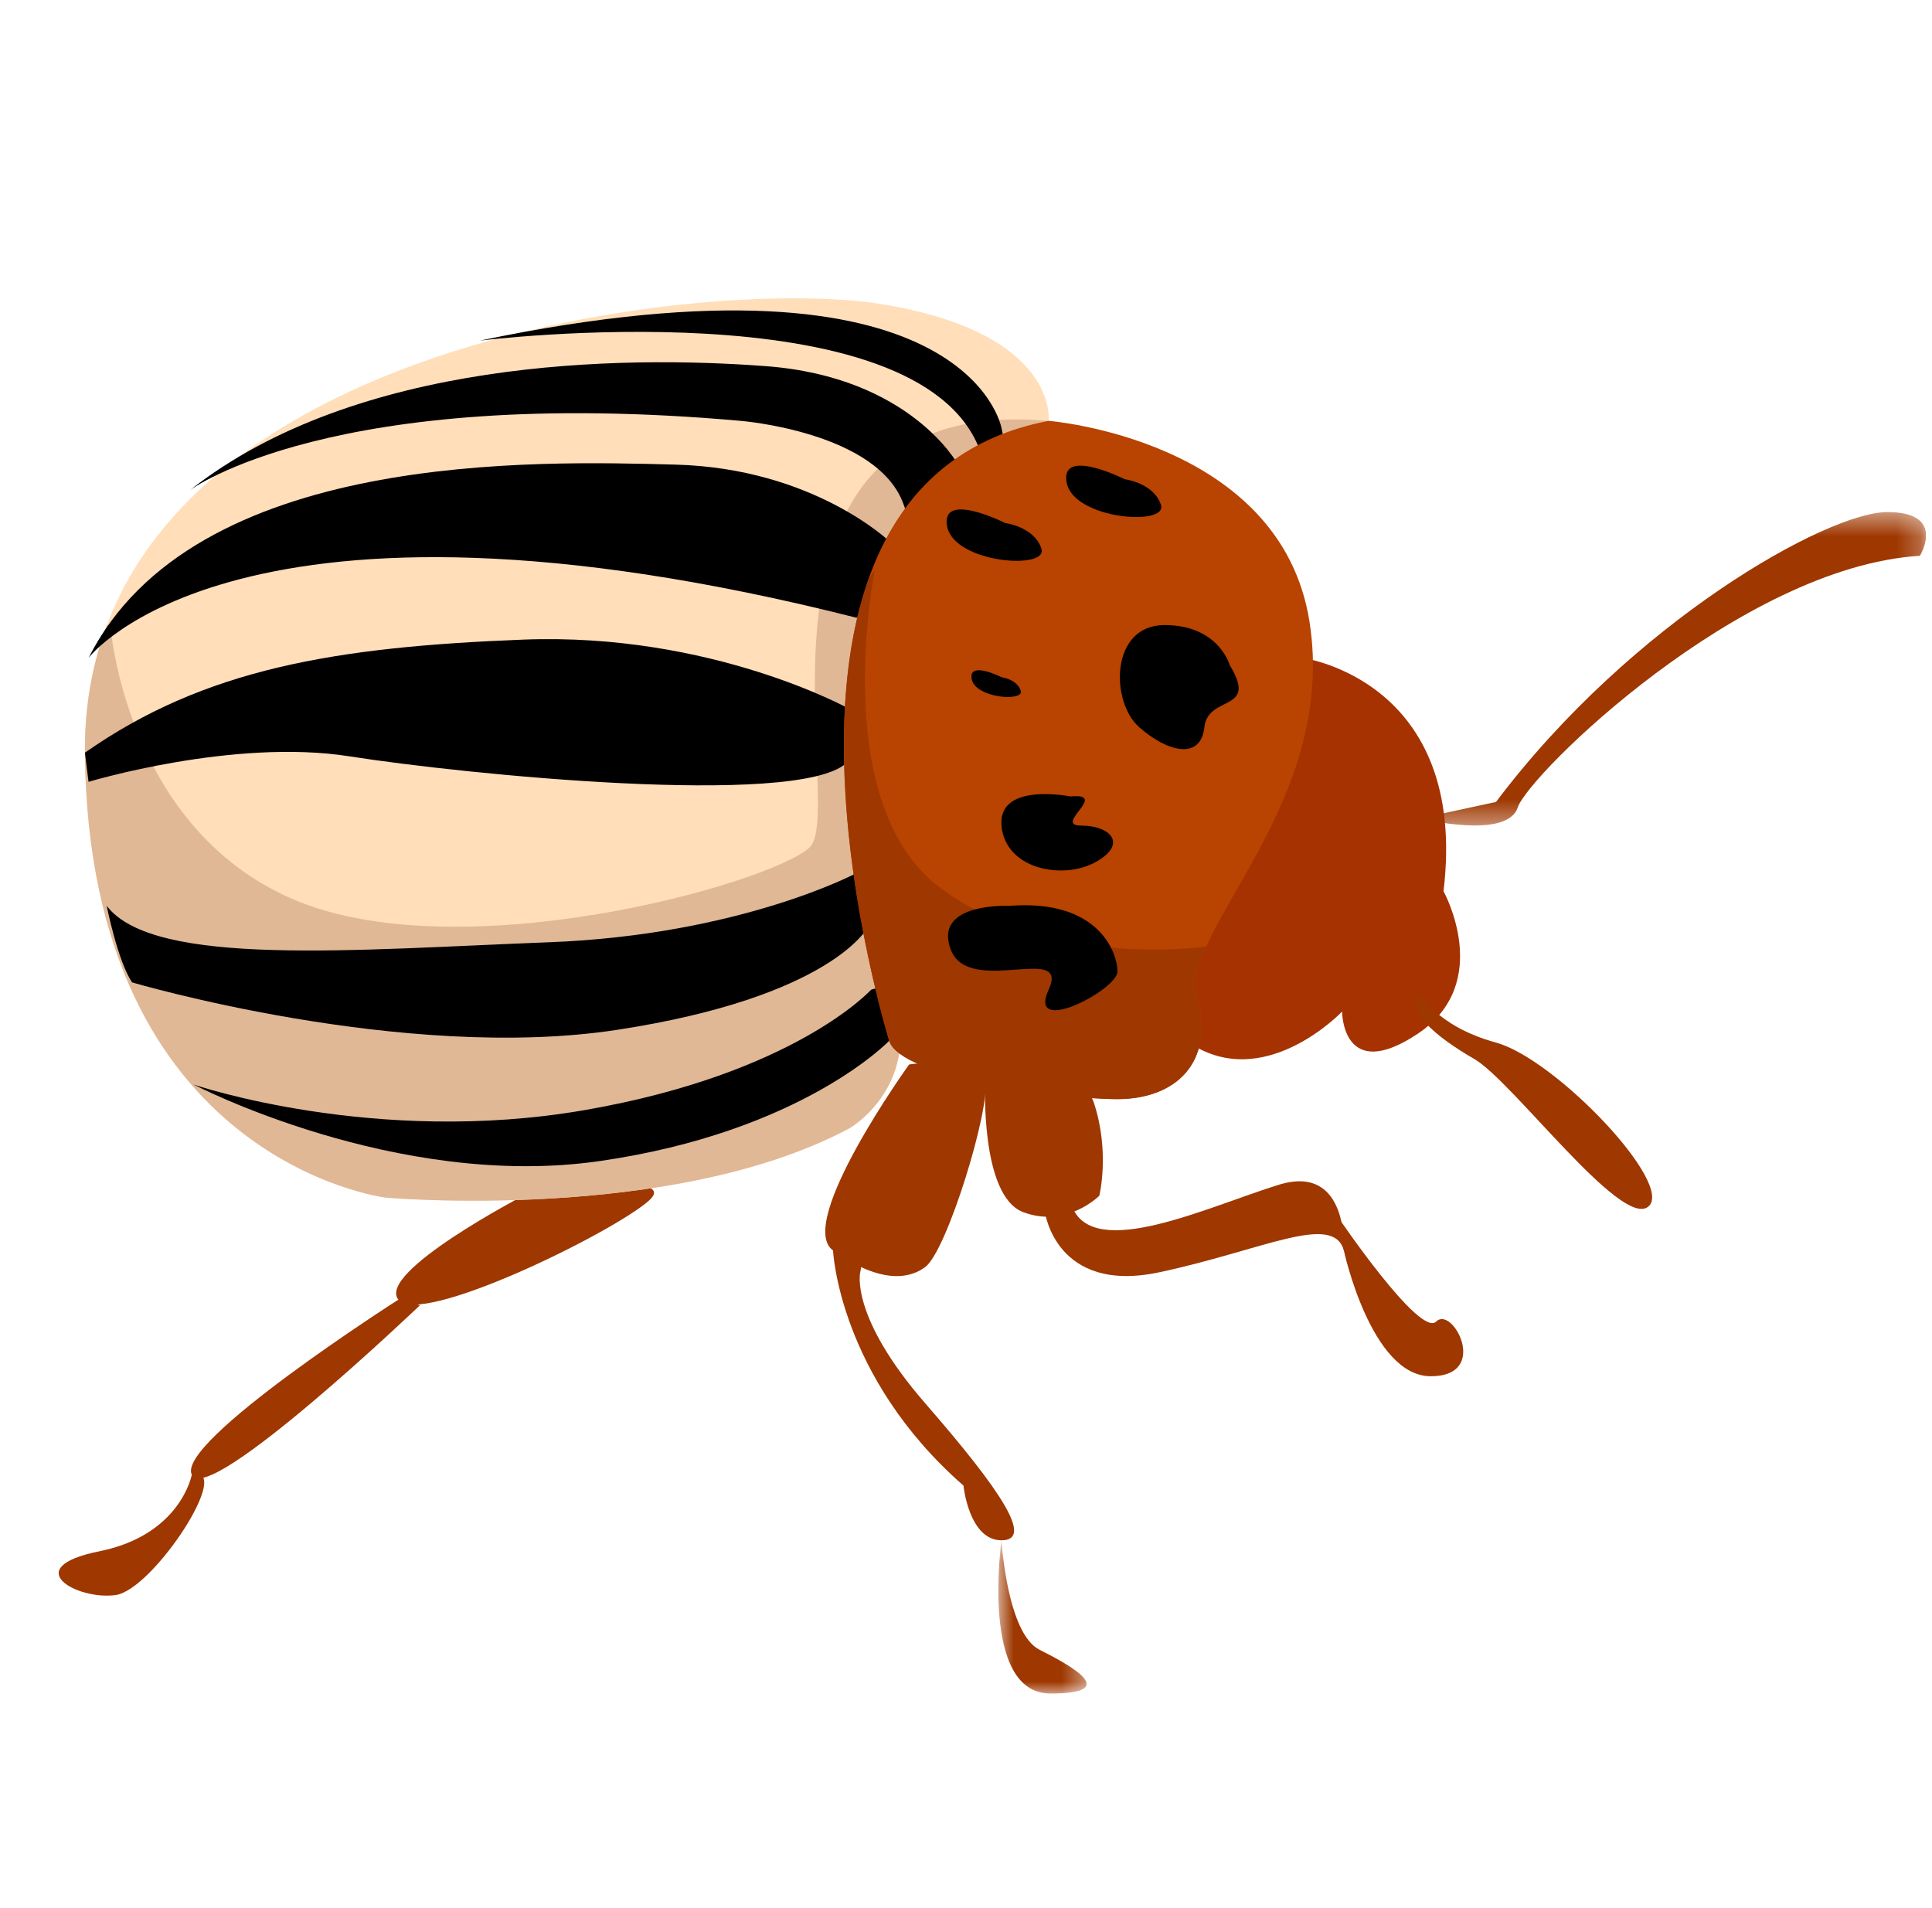 <svg width="81" height="80" viewBox="0 0 81 80" fill="none" xmlns="http://www.w3.org/2000/svg">
<g clip-path="url(#clip0_951_20266)">
<path d="M21.94 50.132C21.94 50.132 15.788 53.342 16.7 54.489C17.611 55.635 25.585 51.737 27.18 50.361C28.775 48.985 21.94 50.132 21.94 50.132Z" fill="#9E3700"/>
<path d="M43.964 17.646C43.964 17.646 44.42 13.976 36.977 12.753C29.534 11.53 3.409 14.435 3.561 31.558C3.713 48.681 16.168 50.209 16.168 50.209C16.168 50.209 28.167 51.28 35.61 47.305C35.61 47.305 38.04 45.929 37.736 42.871C37.432 39.814 43.964 17.646 43.964 17.646Z" fill="#FFDEB9"/>
<path d="M33.939 35.534C32.269 37.063 19.206 40.732 12.219 37.674C5.232 34.617 4.625 26.208 4.625 26.208L4.49 26.194C3.879 27.805 3.544 29.586 3.561 31.559C3.713 48.682 16.168 50.211 16.168 50.211C16.168 50.211 28.167 51.281 35.61 47.306C35.61 47.306 38.04 45.93 37.736 42.872C37.433 39.815 43.964 17.647 43.964 17.647C29.99 16.424 35.61 34.005 33.939 35.534Z" fill="#E0B896"/>
<path d="M41.989 17.951C41.989 17.951 40.622 10.001 20.117 14.281C20.117 14.281 38.496 11.988 41.078 18.868C43.66 25.748 41.989 17.951 41.989 17.951Z" fill="black"/>
<path d="M40.165 19.48C40.165 19.48 38.191 15.81 32.115 15.352C26.04 14.893 14.952 15.046 7.965 20.55C7.965 20.55 13.889 16.116 31.052 17.645C31.052 17.645 36.824 18.104 37.887 21.161C38.95 24.219 40.165 19.48 40.165 19.48Z" fill="black"/>
<path d="M37.28 22.69C37.28 22.69 34.091 19.633 28.319 19.48C22.547 19.327 8.118 18.868 3.713 27.583C3.713 27.583 9.94 19.327 35.914 25.901C35.914 25.901 39.103 24.066 37.28 22.69Z" fill="black"/>
<path d="M35.609 29.722C35.609 29.722 29.837 26.512 21.939 26.817C14.041 27.123 8.573 28.041 3.561 31.557L3.712 32.78C3.712 32.78 9.788 30.945 14.649 31.71C19.509 32.474 33.331 33.85 35.457 32.016C37.584 30.181 35.609 29.722 35.609 29.722Z" fill="black"/>
<path d="M35.914 36.602C35.914 36.602 31.053 39.201 23.003 39.506C14.953 39.812 6.447 40.577 4.473 37.978C4.473 37.978 4.928 40.271 5.536 41.188C5.536 41.188 16.928 44.551 25.889 43.175C34.851 41.799 36.37 38.895 36.37 38.895L35.914 36.602Z" fill="black"/>
<path d="M36.521 41.496C36.521 41.496 33.331 45.012 24.521 46.541C15.712 48.07 8.117 45.471 8.117 45.471C8.117 45.471 16.623 49.904 25.129 48.681C33.635 47.458 37.28 43.636 37.28 43.636C37.28 43.636 37.735 41.037 36.521 41.496Z" fill="black"/>
<path d="M54.596 27.582C54.596 27.582 61.583 28.5 60.52 37.367C60.52 37.367 62.646 41.189 59.457 43.329C56.267 45.469 56.267 42.412 56.267 42.412C56.267 42.412 52.926 45.928 49.736 43.635C46.546 41.341 54.596 27.582 54.596 27.582Z" fill="#A53200"/>
<path d="M43.963 17.645C43.963 17.645 53.684 18.409 54.899 26.053C56.114 33.697 49.431 39.048 50.191 41.8C50.95 44.552 49.279 46.081 46.849 46.081C44.419 46.081 37.736 45.163 37.28 43.635C36.824 42.106 30.445 20.244 43.963 17.645Z" fill="#B94300"/>
<path d="M51.558 27.889C51.558 27.889 51.102 26.207 48.824 26.207C46.545 26.207 46.545 29.418 47.761 30.488C48.976 31.558 50.343 31.864 50.495 30.488C50.646 29.112 52.773 29.876 51.558 27.889Z" fill="black"/>
<path d="M44.874 33.391C44.874 33.391 41.836 32.779 41.988 34.614C42.14 36.448 44.57 36.907 45.937 36.142C47.304 35.378 46.545 34.614 45.33 34.614C44.115 34.614 46.545 33.238 44.874 33.391Z" fill="black"/>
<path d="M39.407 37.215C34.698 33.698 36.673 23.914 36.673 23.914L36.397 24.333C33.803 31.745 36.965 42.576 37.28 43.636C37.736 45.164 44.419 46.082 46.849 46.082C49.28 46.082 50.951 44.553 50.191 41.801C50.03 41.215 50.207 40.51 50.572 39.691C49.376 39.839 43.608 40.352 39.407 37.215Z" fill="#9E3700"/>
<path d="M42.293 37.981C42.293 37.981 39.103 37.828 39.863 39.816C40.622 41.803 44.875 39.51 43.964 41.497C43.053 43.484 46.85 41.497 46.85 40.733C46.85 39.968 46.09 37.675 42.293 37.981Z" fill="black"/>
<path d="M47.153 20.092C47.153 20.092 44.419 18.716 44.723 20.245C45.026 21.774 48.976 22.079 48.672 21.162C48.368 20.245 47.153 20.092 47.153 20.092Z" fill="black"/>
<path d="M42.141 21.928C42.141 21.928 39.407 20.552 39.711 22.081C40.015 23.61 43.964 23.916 43.66 22.998C43.356 22.081 42.141 21.928 42.141 21.928Z" fill="black"/>
<path d="M42.004 28.398C42.004 28.398 40.581 27.681 40.739 28.477C40.897 29.273 42.952 29.432 42.794 28.955C42.636 28.477 42.004 28.398 42.004 28.398Z" fill="black"/>
<mask id="mask0_951_20266" style="mask-type:luminance" maskUnits="userSpaceOnUse" x="59" y="21" width="22" height="14">
<path d="M59.52 21.461H80.75V34.612H59.52V21.461Z" fill="white"/>
</mask>
<g mask="url(#mask0_951_20266)">
<path d="M59.531 34.311C59.531 34.311 63.177 35.228 63.632 33.852C64.088 32.476 72.973 23.762 80.492 23.303C80.492 23.303 81.631 21.469 79.125 21.469C76.619 21.469 68.417 26.055 62.721 33.623L59.531 34.311Z" fill="#9E3700"/>
</g>
<path d="M59.532 41.648C59.532 41.648 60.215 43.025 62.722 43.712C65.228 44.4 70.24 49.675 69.101 50.592C67.962 51.51 63.405 45.318 61.81 44.4C60.215 43.483 58.849 42.337 59.532 41.648Z" fill="#9E3700"/>
<path d="M41.304 45.318C41.304 45.318 41.076 50.133 42.899 50.821C44.722 51.509 46.089 50.133 46.089 50.133C46.089 50.133 46.544 48.299 45.861 46.235C45.177 44.171 41.304 45.318 41.304 45.318Z" fill="#9E3700"/>
<path d="M43.81 50.821C43.81 50.821 44.266 54.261 48.595 53.344C52.924 52.426 55.886 50.821 56.342 52.426C56.342 52.426 56.569 48.757 53.608 49.675C50.645 50.592 45.861 52.885 44.95 50.592C44.038 48.299 43.81 50.821 43.81 50.821Z" fill="#9E3700"/>
<path d="M56.341 52.427C56.341 52.427 57.48 57.701 59.986 57.701C62.493 57.701 60.898 54.72 60.214 55.408C59.531 56.096 56.113 51.051 56.113 51.051L56.341 52.427Z" fill="#9E3700"/>
<path d="M38.115 44.63C38.115 44.63 33.33 51.28 34.925 52.427C36.52 53.573 37.887 53.803 38.798 53.115C39.709 52.427 41.532 46.464 41.304 45.318C41.076 44.171 38.115 44.63 38.115 44.63Z" fill="#9E3700"/>
<path d="M34.926 52.425C34.926 52.425 35.154 57.699 40.394 62.286C40.394 62.286 40.621 64.579 41.989 64.579C43.356 64.579 41.989 62.515 38.799 58.846C35.609 55.177 36.065 53.342 36.065 53.342C36.065 53.342 36.521 51.508 34.926 52.425Z" fill="#9E3700"/>
<mask id="mask1_951_20266" style="mask-type:luminance" maskUnits="userSpaceOnUse" x="41" y="64" width="5" height="7">
<path d="M41.832 64.559H45.579V71.001H41.832V64.559Z" fill="white"/>
</mask>
<g mask="url(#mask1_951_20266)">
<path d="M41.988 64.582C41.988 64.582 41.076 71.003 44.038 71.003C47 71.003 44.95 69.857 43.583 69.168C42.216 68.481 41.988 64.582 41.988 64.582Z" fill="#9E3700"/>
</g>
<path d="M16.699 54.492C16.699 54.492 7.358 60.455 8.042 61.831C8.725 63.206 17.611 54.721 17.611 54.721L16.699 54.492Z" fill="#9E3700"/>
<path d="M8.041 61.829C8.041 61.829 7.585 64.352 4.168 65.039C0.75 65.727 3.257 67.103 4.851 66.874C6.446 66.645 9.864 61.37 8.041 61.829Z" fill="#9E3700"/>
</g>
<defs>
<clipPath id="clip0_951_20266">
<rect width="80" height="80" fill="white" transform="translate(0.75)"/>
</clipPath>
</defs>
</svg>
